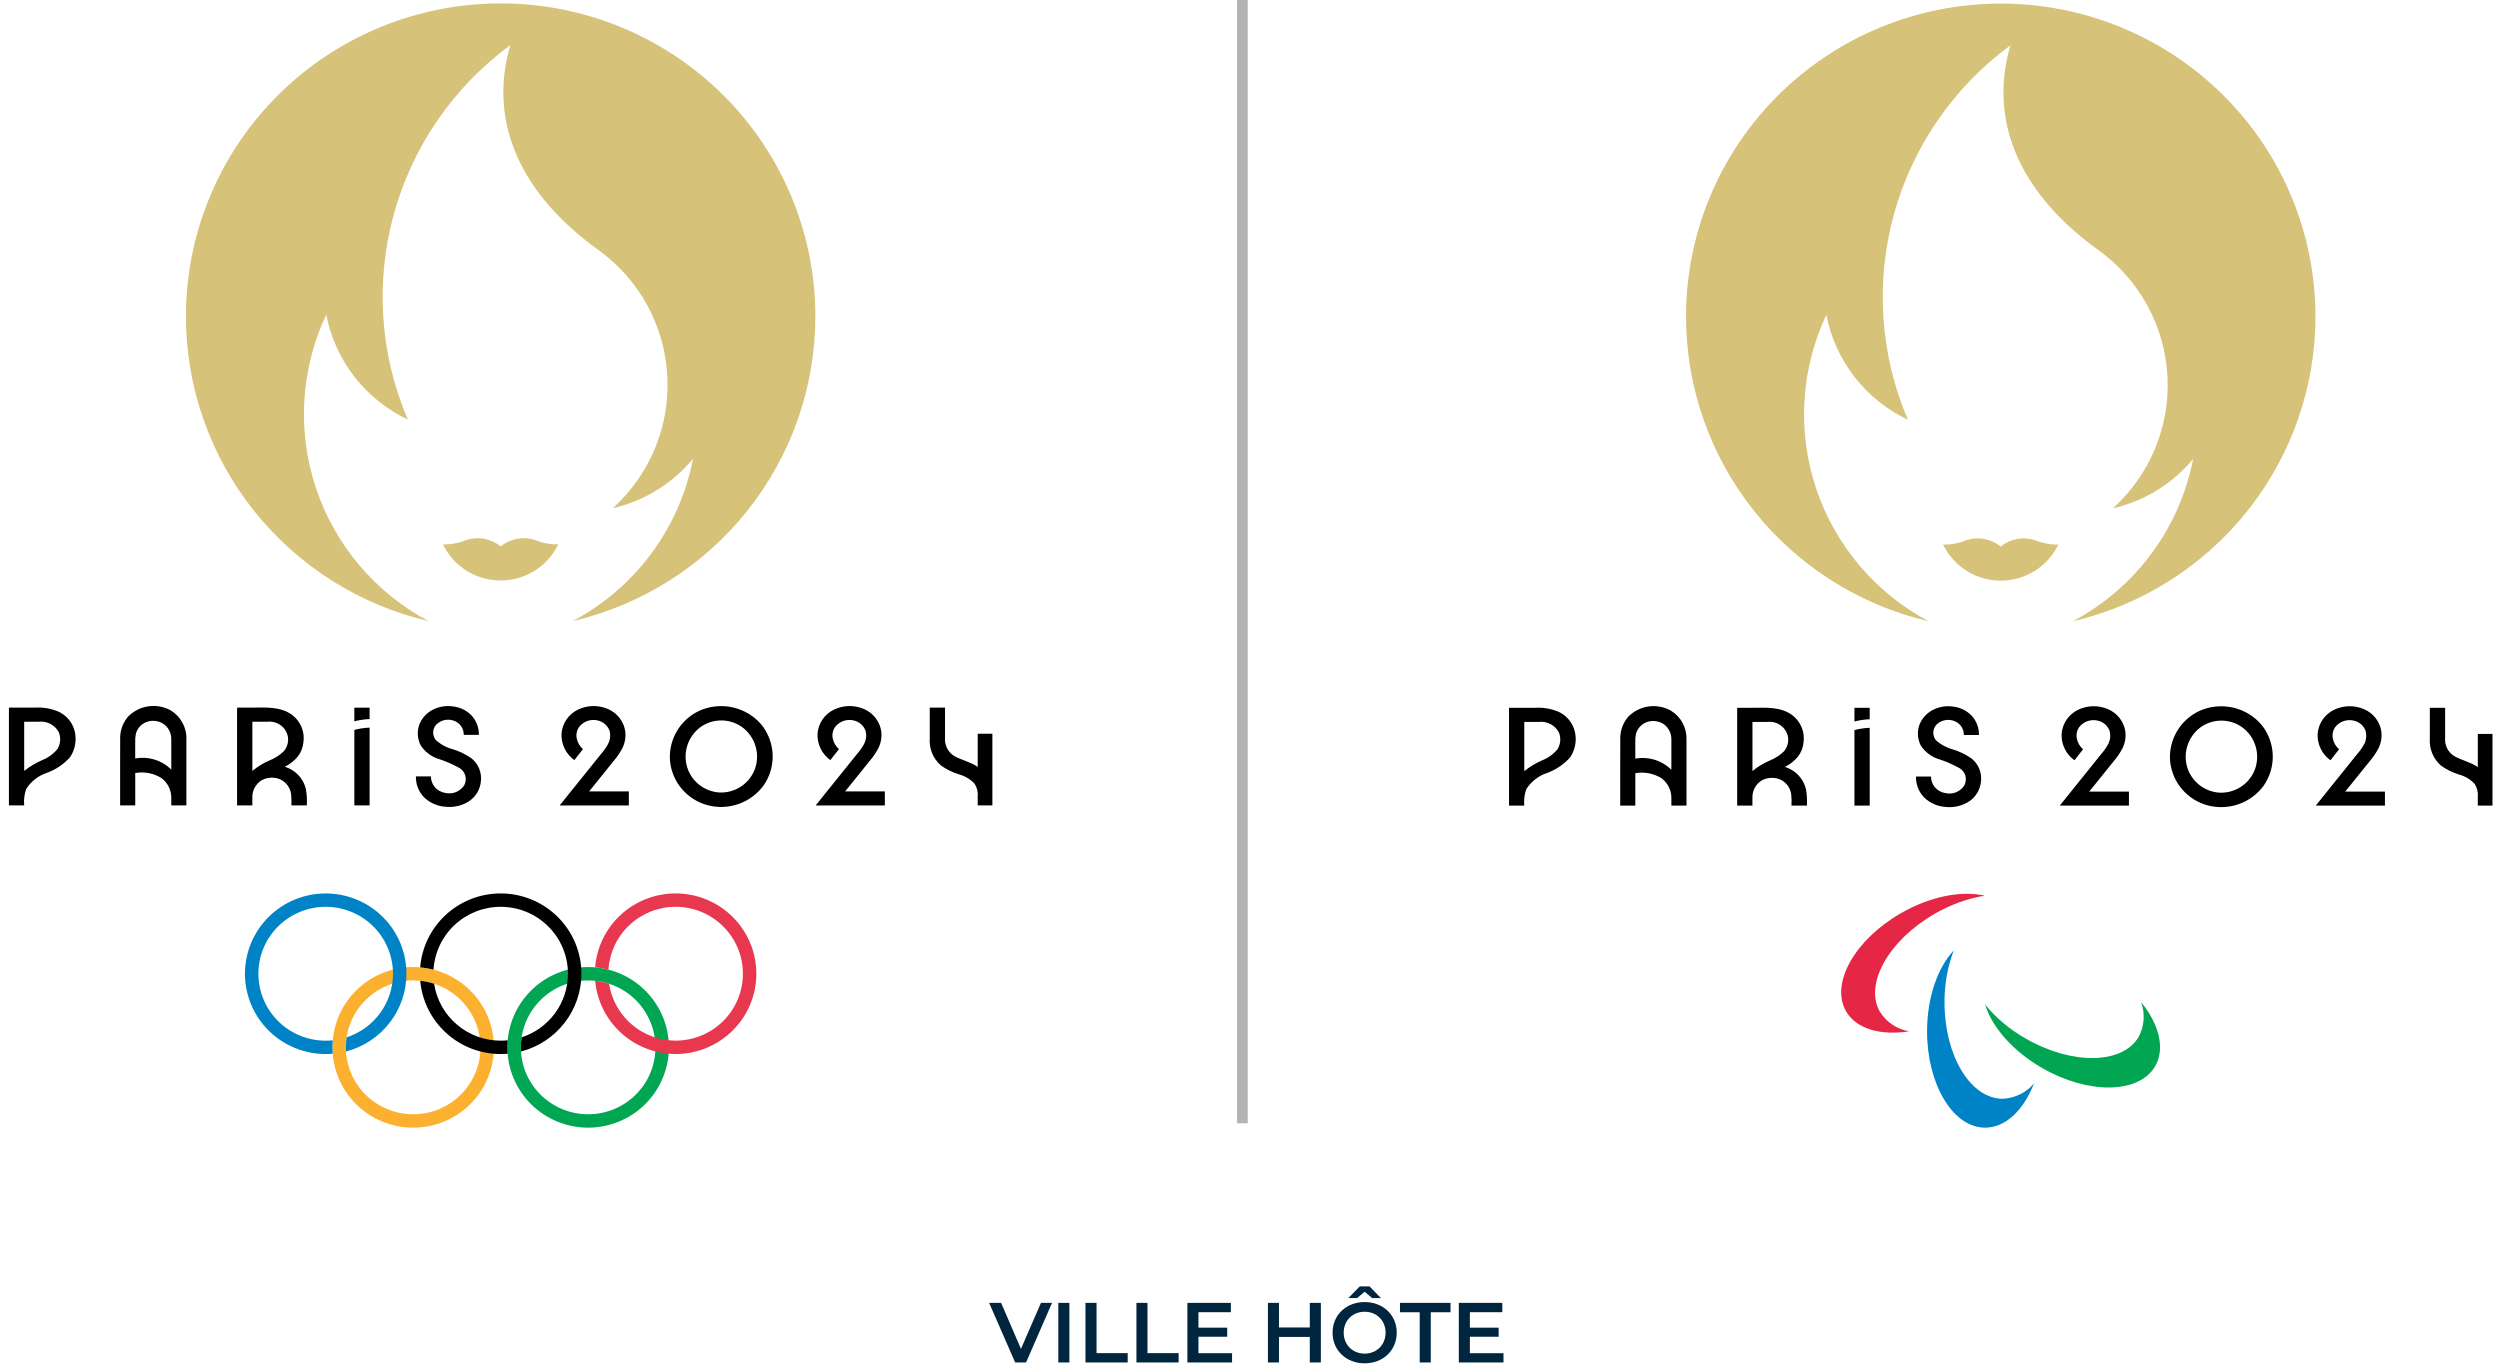 <svg width="235" height="129" viewBox="0 0 235 129" fill="none" xmlns="http://www.w3.org/2000/svg">
<path d="M146.483 66.899C145.794 66.613 145.048 66.487 144.303 66.531H141.847V75.725H143.282C143.232 75.202 143.297 74.674 143.472 74.178C143.925 73.466 144.611 72.931 145.414 72.664C146.258 72.36 147.011 71.849 147.604 71.179C148.052 70.502 148.216 69.677 148.06 68.881C147.976 68.45 147.789 68.045 147.515 67.701C147.24 67.356 146.887 67.082 146.484 66.901M146.416 70.414C146.031 70.886 145.529 71.251 144.96 71.472C144.359 71.735 143.795 72.075 143.282 72.484V67.861H144.644C145.027 67.814 145.415 67.887 145.756 68.068C146.097 68.249 146.373 68.529 146.547 68.872C146.643 69.123 146.681 69.391 146.658 69.658C146.636 69.925 146.553 70.183 146.416 70.414" fill="black"/>
<path d="M157.042 66.787C156.405 66.438 155.669 66.306 154.949 66.411C154.229 66.517 153.563 66.854 153.054 67.371C152.598 67.9 152.335 68.566 152.307 69.262C152.295 69.437 152.3 75.726 152.3 75.726H153.721V72.68C154.578 72.528 155.461 72.701 156.196 73.164C156.493 73.389 156.73 73.681 156.889 74.016C157.048 74.351 157.123 74.72 157.109 75.09V75.726H158.53V69.561C158.556 69.008 158.432 68.458 158.171 67.97C157.909 67.481 157.519 67.073 157.042 66.787M157.026 72.275C156.589 71.868 156.062 71.569 155.487 71.402C154.913 71.234 154.307 71.203 153.719 71.309V69.806C153.704 69.53 153.726 69.253 153.783 68.982C153.852 68.724 153.984 68.488 154.167 68.294C154.349 68.099 154.578 67.953 154.831 67.867C155.098 67.777 155.384 67.751 155.663 67.793C155.942 67.834 156.208 67.942 156.437 68.106C156.652 68.272 156.825 68.486 156.942 68.731C157.059 68.976 157.116 69.245 157.109 69.516C157.109 69.948 157.109 70.38 157.109 70.811V72.364C157.082 72.335 157.058 72.303 157.031 72.275" fill="black"/>
<path d="M168.307 72.309C168.14 72.222 167.965 72.149 167.784 72.093C168.256 71.857 168.674 71.526 169.011 71.121C169.302 70.739 169.482 70.286 169.53 69.809C169.603 69.324 169.544 68.828 169.358 68.373C169.172 67.918 168.867 67.522 168.474 67.225C167.362 66.4 165.957 66.531 164.651 66.531H163.294V75.725H164.73C164.73 75.453 164.72 75.178 164.73 74.906C164.732 74.604 164.809 74.308 164.954 74.043C165.098 73.778 165.306 73.553 165.559 73.387C165.829 73.23 166.133 73.138 166.445 73.12C166.757 73.101 167.069 73.156 167.356 73.28C167.628 73.407 167.863 73.601 168.041 73.842C168.219 74.084 168.333 74.366 168.373 74.662C168.409 75.015 168.418 75.371 168.4 75.725H169.85C169.879 75.219 169.851 74.711 169.767 74.211C169.676 73.808 169.498 73.43 169.246 73.102C168.994 72.773 168.674 72.503 168.307 72.309ZM166.138 67.861C166.585 67.807 167.036 67.927 167.397 68.195C167.757 68.463 168.001 68.858 168.077 69.299C168.109 69.533 168.092 69.772 168.027 69.999C167.962 70.226 167.85 70.437 167.699 70.619C167.314 70.996 166.857 71.292 166.355 71.49C165.768 71.741 165.221 72.074 164.731 72.48V67.861H166.138Z" fill="black"/>
<path d="M174.317 67.819C174.788 67.701 175.269 67.63 175.753 67.607V66.534H174.317V67.819Z" fill="black"/>
<path d="M174.317 68.625V75.725H175.753V68.413C175.268 68.433 174.787 68.504 174.317 68.625" fill="black"/>
<path d="M185.339 71.309C184.807 70.935 184.22 70.646 183.597 70.454C182.99 70.297 182.431 69.994 181.969 69.573C181.798 69.355 181.713 69.082 181.731 68.806C181.75 68.531 181.87 68.271 182.069 68.078C182.278 67.889 182.535 67.759 182.812 67.702C183.089 67.645 183.377 67.663 183.645 67.754C183.928 67.844 184.174 68.023 184.347 68.264C184.519 68.506 184.608 68.796 184.6 69.092H186.023C186.036 68.422 185.791 67.773 185.339 67.277C184.881 66.802 184.27 66.499 183.612 66.422C182.934 66.317 182.239 66.436 181.635 66.76C181.058 67.072 180.618 67.586 180.399 68.202C180.199 68.824 180.255 69.499 180.554 70.08C180.929 70.659 181.487 71.097 182.141 71.325C182.866 71.551 183.565 71.853 184.225 72.227C184.48 72.388 184.666 72.635 184.749 72.924C184.824 73.222 184.792 73.537 184.658 73.814C184.47 74.114 184.19 74.346 183.86 74.477C183.53 74.608 183.167 74.63 182.823 74.542C182.456 74.479 182.123 74.29 181.884 74.007C181.644 73.724 181.513 73.365 181.514 72.995H180.104C180.094 73.362 180.158 73.726 180.292 74.067C180.427 74.409 180.629 74.72 180.887 74.982C181.435 75.5 182.15 75.809 182.905 75.854C183.691 75.937 184.481 75.743 185.138 75.306C185.433 75.1 185.681 74.834 185.865 74.525C186.049 74.216 186.165 73.872 186.206 73.516C186.265 73.105 186.216 72.686 186.064 72.299C185.912 71.912 185.663 71.572 185.339 71.309" fill="black"/>
<path d="M198.723 71.511C199.055 71.125 199.336 70.699 199.561 70.244C199.767 69.787 199.846 69.284 199.788 68.788C199.724 68.326 199.541 67.888 199.257 67.516C198.973 67.145 198.597 66.853 198.166 66.668C197.718 66.472 197.232 66.375 196.742 66.385C196.252 66.394 195.77 66.511 195.33 66.725C194.897 66.935 194.528 67.254 194.258 67.65C193.988 68.046 193.827 68.506 193.792 68.983C193.77 69.464 193.868 69.943 194.079 70.377C194.289 70.811 194.604 71.186 194.997 71.468L195.807 70.436C195.505 70.171 195.299 69.816 195.22 69.424C195.183 69.234 195.185 69.04 195.226 68.852C195.267 68.663 195.346 68.485 195.459 68.328C195.701 68.026 196.039 67.816 196.418 67.731C196.797 67.646 197.194 67.692 197.543 67.861C197.895 68.03 198.167 68.33 198.3 68.696C198.415 69.088 198.381 69.509 198.204 69.877C198.02 70.234 197.792 70.567 197.525 70.867C196.565 72.06 195.606 73.252 194.646 74.446L193.617 75.728H200.12V74.408H196.388L198.723 71.511Z" fill="black"/>
<path d="M212.234 67.761C211.516 67.079 210.609 66.626 209.63 66.46C208.651 66.294 207.645 66.423 206.74 66.829C205.844 67.247 205.1 67.93 204.609 68.784C204.117 69.638 203.903 70.622 203.996 71.602C204.099 72.567 204.496 73.478 205.133 74.213C205.77 74.948 206.618 75.473 207.562 75.717C208.521 75.961 209.532 75.914 210.463 75.581C211.395 75.248 212.205 74.645 212.788 73.849C213.357 73.029 213.655 72.052 213.64 71.056C213.625 70.06 213.298 69.093 212.705 68.289C212.561 68.102 212.404 67.925 212.234 67.761M211.914 72.447C211.642 73.088 211.177 73.631 210.584 74C209.99 74.369 209.296 74.547 208.597 74.509C207.912 74.458 207.259 74.202 206.724 73.775C206.188 73.348 205.795 72.77 205.596 72.117C205.399 71.45 205.408 70.739 205.623 70.076C205.838 69.414 206.248 68.832 206.8 68.405C207.361 67.986 208.04 67.754 208.741 67.739C209.442 67.724 210.131 67.928 210.709 68.322C211.349 68.773 211.816 69.427 212.035 70.175C212.254 70.924 212.211 71.725 211.914 72.447" fill="black"/>
<path d="M222.788 71.511C223.119 71.125 223.401 70.699 223.626 70.244C223.831 69.787 223.91 69.284 223.853 68.788C223.789 68.326 223.605 67.888 223.321 67.516C223.037 67.145 222.661 66.853 222.23 66.669C221.782 66.472 221.296 66.375 220.806 66.385C220.316 66.394 219.834 66.511 219.394 66.725C218.961 66.935 218.592 67.254 218.322 67.65C218.052 68.046 217.892 68.506 217.857 68.983C217.834 69.464 217.933 69.943 218.143 70.377C218.353 70.811 218.669 71.186 219.061 71.468L219.871 70.436C219.57 70.171 219.363 69.816 219.284 69.424C219.247 69.235 219.249 69.04 219.29 68.852C219.331 68.663 219.411 68.485 219.523 68.328C219.765 68.026 220.104 67.816 220.483 67.731C220.862 67.646 221.258 67.692 221.607 67.861C221.96 68.03 222.231 68.33 222.364 68.696C222.479 69.088 222.445 69.509 222.269 69.877C222.085 70.234 221.857 70.567 221.589 70.867C220.63 72.06 219.67 73.252 218.71 74.446L217.682 75.728H224.185V74.408H220.452L222.788 71.511Z" fill="black"/>
<path d="M232.914 68.99V72.108C232.23 71.623 231.377 71.477 230.659 71.052C230.382 70.87 230.16 70.615 230.016 70.317C229.872 70.019 229.812 69.688 229.842 69.358C229.842 68.692 229.842 66.531 229.842 66.531H228.405C228.405 66.531 228.405 68.445 228.405 69.402C228.367 69.882 228.443 70.364 228.625 70.809C228.807 71.255 229.091 71.652 229.455 71.97C229.968 72.338 230.538 72.62 231.143 72.804C231.697 72.952 232.2 73.25 232.596 73.663C232.842 74.013 232.954 74.438 232.913 74.863V75.725H234.293V68.99H232.914Z" fill="black"/>
<path d="M186.563 84.192C184.406 83.697 181.463 84.242 178.683 85.842C174.332 88.341 172.027 92.471 173.534 95.068C174.497 96.727 176.784 97.358 179.445 96.946C178.888 96.847 178.358 96.634 177.888 96.32C177.418 96.006 177.02 95.597 176.718 95.121C175.211 92.524 177.516 88.394 181.867 85.895C183.315 85.048 184.906 84.47 186.563 84.192" fill="#E52645"/>
<path d="M186.601 94.437C187.249 96.54 189.194 98.805 191.976 100.402C196.328 102.9 201.077 102.821 202.584 100.224C203.547 98.566 202.954 96.28 201.264 94.194C201.457 94.723 201.537 95.287 201.498 95.848C201.46 96.41 201.303 96.957 201.039 97.455C199.531 100.053 194.782 100.131 190.43 97.632C188.968 96.809 187.67 95.726 186.601 94.437" fill="#00A652"/>
<path d="M183.651 89.341C182.143 90.951 181.144 93.758 181.144 96.952C181.144 101.949 183.588 106 186.602 106C188.528 106 190.221 104.35 191.193 101.848C190.829 102.278 190.378 102.628 189.869 102.875C189.361 103.122 188.807 103.26 188.241 103.282C185.227 103.282 182.783 99.23 182.783 94.233C182.77 92.564 183.064 90.905 183.651 89.341" fill="#0082C7"/>
<path d="M191.329 50.787C190.78 50.6 190.192 50.557 189.622 50.66C189.051 50.764 188.516 51.011 188.069 51.378C187.622 51.011 187.088 50.764 186.518 50.661C185.948 50.557 185.36 50.601 184.812 50.787C184.128 51.072 183.391 51.209 182.649 51.189C183.139 52.205 183.908 53.063 184.867 53.663C185.826 54.264 186.936 54.582 188.069 54.582C189.202 54.581 190.312 54.262 191.27 53.661C192.229 53.06 192.997 52.202 193.486 51.186C192.746 51.206 192.011 51.07 191.329 50.787" fill="#D6C278"/>
<path d="M188.07 0.336C180.224 0.336 172.699 3.436 167.151 8.953C161.603 14.471 158.487 21.954 158.486 29.757C158.487 36.388 160.739 42.825 164.879 48.025C169.018 53.224 174.801 56.88 181.292 58.402C176.286 55.735 172.499 51.261 170.711 45.901C168.922 40.541 169.269 34.703 171.678 29.589C172.086 31.716 172.993 33.718 174.324 35.432C175.656 37.146 177.375 38.524 179.342 39.454C176.734 33.363 176.268 26.577 178.017 20.191C179.766 13.804 183.628 8.19 188.981 4.256C186.806 11.659 190.142 18.433 197.308 23.548C199.193 24.919 200.748 26.691 201.86 28.733C202.973 30.776 203.615 33.038 203.74 35.358C203.865 37.677 203.47 39.996 202.584 42.145C201.697 44.294 200.342 46.22 198.615 47.784C201.574 47.103 204.224 45.47 206.155 43.139C205.531 46.359 204.192 49.4 202.236 52.04C200.279 54.681 197.755 56.853 194.847 58.399C201.337 56.878 207.12 53.222 211.259 48.023C215.399 42.825 217.652 36.388 217.653 29.757C217.653 25.893 216.888 22.068 215.401 18.498C213.915 14.929 211.736 11.685 208.989 8.953C206.241 6.221 202.98 4.054 199.391 2.575C195.802 1.097 191.955 0.336 188.07 0.336" fill="#D6C278"/>
<path d="M97.85 122.472H98.89L96.45 128.072H95.426L92.978 122.472H94.106L95.97 126.792L97.85 122.472ZM99.481 128.072V122.472H100.521V128.072H99.481ZM102.035 128.072V122.472H103.075V127.192H106.003V128.072H102.035ZM106.824 128.072V122.472H107.864V127.192H110.792V128.072H106.824ZM112.654 127.2H115.814V128.072H111.614V122.472H115.702V123.344H112.654V124.8H115.358V125.656H112.654V127.2ZM123.12 122.472H124.16V128.072H123.12V125.672H120.224V128.072H119.184V122.472H120.224V124.784H123.12V122.472ZM128.276 121.424L127.572 122.016H126.748L127.82 120.92H128.732L129.804 122.016H128.98L128.276 121.424ZM128.276 122.392C130.012 122.392 131.292 123.608 131.292 125.272C131.292 126.936 130.012 128.152 128.276 128.152C126.54 128.152 125.26 126.928 125.26 125.272C125.26 123.616 126.54 122.392 128.276 122.392ZM128.276 127.24C129.404 127.24 130.244 126.416 130.244 125.272C130.244 124.128 129.404 123.304 128.276 123.304C127.148 123.304 126.308 124.128 126.308 125.272C126.308 126.416 127.148 127.24 128.276 127.24ZM133.453 128.072V123.352H131.597V122.472H136.349V123.352H134.493V128.072H133.453ZM138.169 127.2H141.329V128.072H137.129V122.472H141.217V123.344H138.169V124.8H140.873V125.656H138.169V127.2Z" fill="#00253E"/>
<path d="M5.475 66.882C4.785 66.596 4.04 66.47 3.294 66.514H0.838V75.709H2.274C2.224 75.185 2.288 74.657 2.464 74.161C2.916 73.449 3.602 72.914 4.405 72.648C5.249 72.344 6.002 71.833 6.595 71.163C7.043 70.485 7.207 69.66 7.051 68.865C6.967 68.433 6.78 68.028 6.506 67.684C6.231 67.34 5.878 67.066 5.475 66.885M5.407 70.397C5.022 70.87 4.52 71.234 3.951 71.456C3.35 71.718 2.786 72.058 2.274 72.467V67.844H3.635C4.018 67.798 4.407 67.87 4.747 68.051C5.088 68.232 5.364 68.513 5.538 68.856C5.634 69.106 5.672 69.374 5.65 69.641C5.627 69.908 5.544 70.167 5.407 70.397" fill="black"/>
<path d="M16.034 66.77C15.396 66.421 14.661 66.289 13.94 66.395C13.22 66.5 12.555 66.838 12.045 67.355C11.59 67.884 11.327 68.55 11.298 69.246C11.288 69.42 11.292 75.709 11.292 75.709H12.713V72.663C13.57 72.511 14.453 72.684 15.188 73.147C15.484 73.372 15.722 73.664 15.88 73.999C16.039 74.335 16.115 74.703 16.1 75.073V75.709H17.52V69.544C17.547 68.991 17.423 68.442 17.162 67.953C16.9 67.465 16.51 67.056 16.034 66.77M16.017 72.258C15.58 71.852 15.053 71.552 14.479 71.385C13.905 71.217 13.299 71.186 12.71 71.293V69.79C12.696 69.513 12.717 69.236 12.775 68.965C12.844 68.708 12.975 68.471 13.158 68.277C13.341 68.083 13.569 67.936 13.822 67.851C14.09 67.76 14.375 67.735 14.655 67.776C14.934 67.818 15.199 67.925 15.428 68.089C15.644 68.255 15.817 68.469 15.934 68.715C16.05 68.96 16.107 69.228 16.1 69.499C16.1 69.931 16.1 70.363 16.1 70.795V72.347C16.074 72.318 16.05 72.286 16.022 72.258" fill="black"/>
<path d="M27.298 72.293C27.131 72.205 26.956 72.133 26.775 72.077C27.247 71.84 27.665 71.509 28.003 71.104C28.294 70.723 28.473 70.269 28.521 69.793C28.594 69.307 28.535 68.811 28.349 68.356C28.163 67.902 27.858 67.505 27.465 67.208C26.354 66.383 24.948 66.514 23.642 66.514H22.285V75.709H23.721C23.721 75.437 23.711 75.161 23.721 74.889C23.723 74.588 23.8 74.291 23.945 74.027C24.09 73.762 24.298 73.536 24.55 73.37C24.82 73.213 25.124 73.122 25.436 73.103C25.748 73.085 26.06 73.139 26.347 73.263C26.619 73.391 26.855 73.584 27.032 73.826C27.21 74.067 27.323 74.349 27.363 74.645C27.399 74.999 27.409 75.354 27.391 75.709H28.841C28.87 75.203 28.842 74.695 28.758 74.194C28.667 73.792 28.489 73.413 28.237 73.085C27.985 72.757 27.665 72.487 27.298 72.293ZM25.129 67.844C25.576 67.791 26.027 67.91 26.388 68.178C26.749 68.446 26.992 68.841 27.068 69.283C27.1 69.517 27.083 69.755 27.018 69.982C26.953 70.209 26.841 70.42 26.69 70.603C26.305 70.98 25.848 71.276 25.346 71.474C24.759 71.724 24.212 72.057 23.722 72.464V67.844H25.129Z" fill="black"/>
<path d="M33.308 67.802C33.778 67.684 34.259 67.613 34.743 67.59V66.518H33.308V67.802Z" fill="black"/>
<path d="M33.308 68.609V75.708H34.743V68.397C34.259 68.416 33.777 68.487 33.308 68.609" fill="black"/>
<path d="M44.33 71.293C43.799 70.918 43.211 70.629 42.588 70.437C41.981 70.28 41.422 69.978 40.96 69.556C40.789 69.339 40.703 69.067 40.721 68.791C40.739 68.516 40.858 68.256 41.056 68.062C41.266 67.873 41.523 67.742 41.801 67.685C42.079 67.628 42.367 67.646 42.636 67.737C42.919 67.827 43.166 68.007 43.338 68.248C43.51 68.489 43.599 68.779 43.591 69.075H45.013C45.027 68.406 44.782 67.757 44.33 67.26C43.872 66.785 43.261 66.483 42.603 66.405C41.925 66.301 41.23 66.419 40.626 66.743C40.049 67.055 39.608 67.569 39.39 68.185C39.191 68.807 39.246 69.482 39.545 70.064C39.92 70.642 40.479 71.08 41.132 71.308C41.857 71.534 42.556 71.837 43.216 72.21C43.471 72.371 43.657 72.619 43.741 72.907C43.815 73.206 43.783 73.52 43.649 73.798C43.461 74.097 43.181 74.329 42.851 74.46C42.521 74.591 42.158 74.614 41.814 74.525C41.447 74.463 41.115 74.273 40.875 73.99C40.636 73.707 40.504 73.349 40.505 72.979H39.095C39.085 73.345 39.149 73.71 39.284 74.051C39.418 74.392 39.62 74.703 39.878 74.965C40.427 75.483 41.142 75.792 41.897 75.838C42.682 75.92 43.472 75.726 44.129 75.289C44.424 75.083 44.672 74.817 44.856 74.508C45.04 74.2 45.156 73.856 45.197 73.499C45.256 73.088 45.207 72.669 45.055 72.283C44.903 71.896 44.654 71.555 44.33 71.293" fill="black"/>
<path d="M57.715 71.494C58.046 71.108 58.328 70.683 58.552 70.227C58.758 69.771 58.837 69.268 58.78 68.771C58.715 68.309 58.532 67.871 58.248 67.5C57.964 67.129 57.588 66.837 57.157 66.652C56.709 66.455 56.223 66.358 55.733 66.368C55.243 66.378 54.761 66.494 54.321 66.709C53.889 66.918 53.519 67.237 53.249 67.633C52.979 68.029 52.818 68.489 52.783 68.967C52.761 69.448 52.86 69.927 53.07 70.36C53.28 70.794 53.596 71.169 53.988 71.451L54.798 70.419C54.496 70.155 54.29 69.799 54.211 69.407C54.174 69.218 54.176 69.023 54.217 68.835C54.258 68.647 54.337 68.469 54.45 68.312C54.692 68.01 55.031 67.799 55.41 67.714C55.788 67.629 56.185 67.675 56.534 67.844C56.886 68.014 57.158 68.314 57.291 68.68C57.406 69.072 57.372 69.492 57.195 69.861C57.012 70.218 56.784 70.55 56.517 70.851L53.637 74.429L52.608 75.711H59.111V74.391H55.379L57.715 71.494Z" fill="black"/>
<path d="M71.225 67.745C70.507 67.063 69.601 66.61 68.622 66.444C67.643 66.278 66.637 66.406 65.732 66.813C64.836 67.231 64.092 67.914 63.601 68.768C63.109 69.622 62.895 70.606 62.986 71.585C63.09 72.551 63.487 73.461 64.124 74.197C64.761 74.932 65.609 75.456 66.553 75.7C67.512 75.945 68.523 75.897 69.454 75.564C70.386 75.231 71.196 74.628 71.779 73.833C72.348 73.012 72.646 72.036 72.631 71.04C72.616 70.043 72.289 69.076 71.696 68.273C71.552 68.085 71.395 67.909 71.225 67.745M70.905 72.43C70.633 73.072 70.168 73.614 69.574 73.983C68.981 74.353 68.287 74.53 67.587 74.493C66.903 74.441 66.25 74.186 65.715 73.759C65.179 73.332 64.786 72.754 64.587 72.1C64.39 71.433 64.399 70.722 64.614 70.06C64.829 69.398 65.239 68.815 65.791 68.388C66.352 67.97 67.031 67.737 67.732 67.722C68.433 67.707 69.122 67.911 69.7 68.306C70.34 68.757 70.807 69.41 71.026 70.159C71.245 70.908 71.202 71.708 70.905 72.43" fill="black"/>
<path d="M81.779 71.494C82.111 71.108 82.392 70.683 82.617 70.227C82.823 69.771 82.901 69.268 82.844 68.771C82.78 68.309 82.596 67.871 82.312 67.5C82.028 67.129 81.652 66.837 81.222 66.652C80.773 66.455 80.287 66.358 79.797 66.368C79.307 66.378 78.826 66.494 78.386 66.709C77.953 66.918 77.583 67.237 77.313 67.633C77.043 68.029 76.883 68.489 76.848 68.967C76.826 69.448 76.924 69.927 77.134 70.36C77.344 70.794 77.66 71.169 78.052 71.451L78.863 70.419C78.561 70.155 78.355 69.799 78.275 69.407C78.238 69.218 78.24 69.023 78.281 68.835C78.323 68.647 78.402 68.469 78.514 68.312C78.757 68.01 79.095 67.799 79.474 67.714C79.853 67.629 80.249 67.675 80.599 67.844C80.951 68.014 81.222 68.314 81.355 68.68C81.471 69.072 81.437 69.492 81.26 69.861C81.076 70.218 80.848 70.55 80.581 70.851L77.701 74.429L76.673 75.711H83.176V74.391H79.443L81.779 71.494Z" fill="black"/>
<path d="M91.905 68.974V72.092C91.221 71.607 90.368 71.46 89.651 71.036C89.374 70.853 89.151 70.599 89.007 70.301C88.863 70.002 88.803 69.671 88.833 69.342C88.833 68.675 88.833 66.515 88.833 66.515H87.396C87.396 66.515 87.396 68.428 87.396 69.385C87.359 69.865 87.434 70.347 87.616 70.793C87.799 71.238 88.083 71.636 88.446 71.953C88.959 72.322 89.529 72.603 90.134 72.787C90.689 72.936 91.191 73.233 91.587 73.647C91.833 73.996 91.945 74.422 91.904 74.846V75.708H93.284V68.974H91.905Z" fill="black"/>
<path d="M46.43 98.451C46.429 100.453 45.629 102.373 44.206 103.789C42.782 105.205 40.851 106 38.838 106.001C37.841 106 36.854 105.805 35.933 105.426C35.012 105.046 34.175 104.49 33.471 103.789C32.766 103.088 32.207 102.256 31.826 101.34C31.444 100.424 31.248 99.442 31.248 98.451C31.248 97.46 31.444 96.478 31.825 95.562C32.207 94.646 32.766 93.814 33.471 93.113C34.175 92.412 35.012 91.856 35.933 91.477C36.854 91.097 37.841 90.902 38.838 90.902C39.834 90.902 40.822 91.097 41.743 91.477C42.664 91.856 43.501 92.412 44.206 93.113C44.911 93.814 45.47 94.646 45.852 95.562C46.233 96.478 46.43 97.46 46.43 98.451M38.838 92.161C37.16 92.161 35.551 92.824 34.365 94.003C33.179 95.183 32.513 96.783 32.513 98.451C32.513 100.119 33.179 101.719 34.365 102.899C35.551 104.078 37.16 104.741 38.838 104.741C39.668 104.741 40.491 104.579 41.259 104.263C42.026 103.947 42.724 103.483 43.312 102.899C43.899 102.315 44.365 101.622 44.683 100.859C45.002 100.095 45.165 99.277 45.166 98.451C45.165 96.783 44.498 95.183 43.312 94.003C42.126 92.824 40.517 92.161 38.839 92.161" fill="#FCB030"/>
<path d="M62.875 98.451C62.875 100.453 62.075 102.373 60.651 103.789C59.228 105.205 57.297 106 55.284 106.001C53.271 106 51.34 105.205 49.916 103.789C48.493 102.373 47.693 100.453 47.693 98.451C47.693 97.46 47.89 96.478 48.271 95.562C48.653 94.646 49.212 93.814 49.917 93.113C50.622 92.412 51.459 91.856 52.38 91.477C53.301 91.097 54.288 90.902 55.285 90.902C57.298 90.902 59.228 91.698 60.652 93.113C62.075 94.529 62.875 96.449 62.875 98.451M55.284 92.161C53.606 92.161 51.998 92.824 50.812 94.003C49.626 95.183 48.959 96.783 48.959 98.451C48.959 100.119 49.626 101.719 50.812 102.899C51.998 104.078 53.606 104.741 55.284 104.741C56.115 104.741 56.937 104.579 57.705 104.263C58.473 103.947 59.17 103.484 59.758 102.9C60.346 102.315 60.812 101.622 61.13 100.859C61.448 100.095 61.612 99.277 61.612 98.451C61.611 96.783 60.945 95.183 59.759 94.003C58.572 92.824 56.964 92.161 55.286 92.161" fill="#00A652"/>
<path d="M30.617 83.984C29.62 83.984 28.633 84.179 27.712 84.558C26.791 84.937 25.954 85.493 25.249 86.194C24.544 86.895 23.985 87.727 23.603 88.643C23.222 89.558 23.025 90.54 23.025 91.531C23.025 92.523 23.222 93.504 23.603 94.42C23.985 95.336 24.544 96.168 25.249 96.869C25.954 97.57 26.791 98.126 27.712 98.506C28.633 98.885 29.62 99.08 30.617 99.08C30.838 99.08 31.055 99.068 31.274 99.05C31.259 98.852 31.248 98.653 31.248 98.451C31.248 98.226 31.26 98.008 31.279 97.792C31.06 97.812 30.841 97.824 30.615 97.824C29.784 97.824 28.962 97.662 28.194 97.346C27.427 97.03 26.729 96.567 26.142 95.983C25.554 95.399 25.088 94.705 24.77 93.942C24.452 93.179 24.289 92.361 24.289 91.535C24.288 90.708 24.452 89.889 24.769 89.126C25.087 88.362 25.553 87.668 26.141 87.083C26.729 86.499 27.426 86.035 28.194 85.719C28.962 85.402 29.785 85.24 30.617 85.24C32.294 85.24 33.903 85.903 35.089 87.083C36.275 88.263 36.941 89.863 36.941 91.531C36.941 92.857 36.52 94.149 35.737 95.222C34.955 96.296 33.851 97.096 32.584 97.509C32.538 97.82 32.514 98.135 32.514 98.451C32.514 98.582 32.519 98.708 32.527 98.838C34.153 98.416 35.592 97.47 36.62 96.148C37.647 94.826 38.205 93.202 38.205 91.531C38.206 90.54 38.009 89.559 37.628 88.643C37.247 87.728 36.688 86.895 35.983 86.195C35.278 85.494 34.442 84.938 33.521 84.559C32.6 84.179 31.613 83.984 30.617 83.984" fill="#0082C7"/>
<path d="M63.507 83.982C61.599 83.983 59.761 84.698 58.359 85.985C56.957 87.272 56.095 89.038 55.943 90.93C56.366 90.965 56.785 91.037 57.195 91.144C57.294 89.546 58.002 88.045 59.175 86.948C60.348 85.851 61.897 85.24 63.507 85.24C64.338 85.24 65.16 85.402 65.928 85.718C66.695 86.034 67.393 86.497 67.98 87.082C68.568 87.666 69.034 88.359 69.352 89.122C69.67 89.885 69.834 90.703 69.834 91.529C69.834 92.356 69.67 93.174 69.352 93.937C69.034 94.7 68.568 95.394 67.981 95.978C67.393 96.562 66.696 97.025 65.928 97.341C65.161 97.657 64.338 97.82 63.507 97.819C61.994 97.819 60.531 97.28 59.384 96.299C58.237 95.318 57.481 93.96 57.254 92.472C56.83 92.335 56.392 92.243 55.948 92.196C56.116 94.075 56.985 95.823 58.384 97.097C59.783 98.371 61.611 99.078 63.507 99.078C65.52 99.078 67.451 98.282 68.874 96.867C70.298 95.451 71.097 93.531 71.098 91.529C71.098 90.538 70.901 89.557 70.52 88.641C70.138 87.725 69.579 86.893 68.874 86.193C68.169 85.492 67.333 84.936 66.412 84.557C65.491 84.177 64.504 83.982 63.507 83.982" fill="#E8384F"/>
<path d="M47.063 83.982C45.154 83.983 43.316 84.698 41.914 85.985C40.512 87.273 39.649 89.038 39.497 90.93C39.92 90.968 40.339 91.039 40.75 91.144C40.849 89.546 41.557 88.045 42.73 86.948C43.903 85.851 45.452 85.24 47.063 85.24C48.74 85.24 50.349 85.902 51.535 87.082C52.721 88.261 53.388 89.861 53.388 91.529C53.389 92.856 52.968 94.148 52.185 95.223C51.403 96.297 50.299 97.098 49.032 97.511C48.985 97.823 48.961 98.138 48.96 98.453C48.96 98.583 48.96 98.71 48.973 98.84C50.599 98.418 52.039 97.471 53.067 96.148C54.095 94.826 54.653 93.201 54.653 91.529C54.653 90.538 54.456 89.557 54.075 88.641C53.694 87.725 53.134 86.893 52.429 86.193C51.725 85.492 50.888 84.936 49.967 84.557C49.046 84.177 48.059 83.982 47.063 83.982" fill="black"/>
<path d="M47.695 98.451C47.695 98.225 47.706 98.007 47.725 97.791C47.506 97.811 47.286 97.823 47.062 97.823C45.548 97.823 44.084 97.282 42.937 96.301C41.789 95.319 41.033 93.96 40.806 92.472C40.383 92.334 39.946 92.242 39.503 92.196C39.67 94.076 40.539 95.825 41.938 97.099C43.337 98.373 45.166 99.08 47.063 99.08C47.284 99.08 47.503 99.068 47.72 99.05C47.703 98.852 47.696 98.653 47.696 98.451" fill="black"/>
<path d="M50.32 50.772C49.772 50.585 49.184 50.541 48.613 50.645C48.043 50.748 47.509 50.995 47.061 51.362C46.614 50.995 46.08 50.748 45.51 50.645C44.939 50.541 44.352 50.585 43.803 50.772C43.119 51.056 42.383 51.193 41.642 51.173C42.131 52.19 42.9 53.047 43.859 53.648C44.818 54.248 45.928 54.566 47.061 54.566C48.194 54.565 49.304 54.246 50.262 53.645C51.22 53.044 51.988 52.186 52.477 51.17C51.738 51.19 51.003 51.054 50.32 50.772" fill="#D6C278"/>
<path d="M47.061 0.319C39.215 0.32 31.691 3.419 26.143 8.937C20.595 14.454 17.478 21.938 17.477 29.74C17.478 36.372 19.731 42.809 23.87 48.008C28.009 53.207 33.793 56.864 40.283 58.385C35.277 55.718 31.49 51.244 29.702 45.884C27.913 40.524 28.26 34.686 30.669 29.572C31.078 31.7 31.984 33.701 33.316 35.415C34.647 37.129 36.366 38.507 38.333 39.437C35.726 33.347 35.259 26.561 37.008 20.174C38.756 13.788 42.619 8.174 47.971 4.239C45.797 11.643 49.132 18.417 56.299 23.531C58.184 24.903 59.739 26.674 60.851 28.716C61.964 30.759 62.606 33.022 62.731 35.341C62.856 37.661 62.461 39.979 61.575 42.128C60.688 44.277 59.333 46.204 57.606 47.768C60.565 47.086 63.215 45.453 65.146 43.122C64.522 46.342 63.183 49.383 61.227 52.024C59.27 54.664 56.746 56.836 53.838 58.383C60.328 56.861 66.111 53.205 70.251 48.007C74.39 42.808 76.643 36.371 76.644 29.74C76.644 25.877 75.879 22.051 74.392 18.482C72.906 14.912 70.727 11.669 67.98 8.937C65.233 6.205 61.971 4.037 58.382 2.559C54.793 1.08 50.946 0.319 47.061 0.319" fill="#D6C278"/>
<path d="M116.785 0V105.588" stroke="#B3B3B3" stroke-miterlimit="10"/>
</svg>
